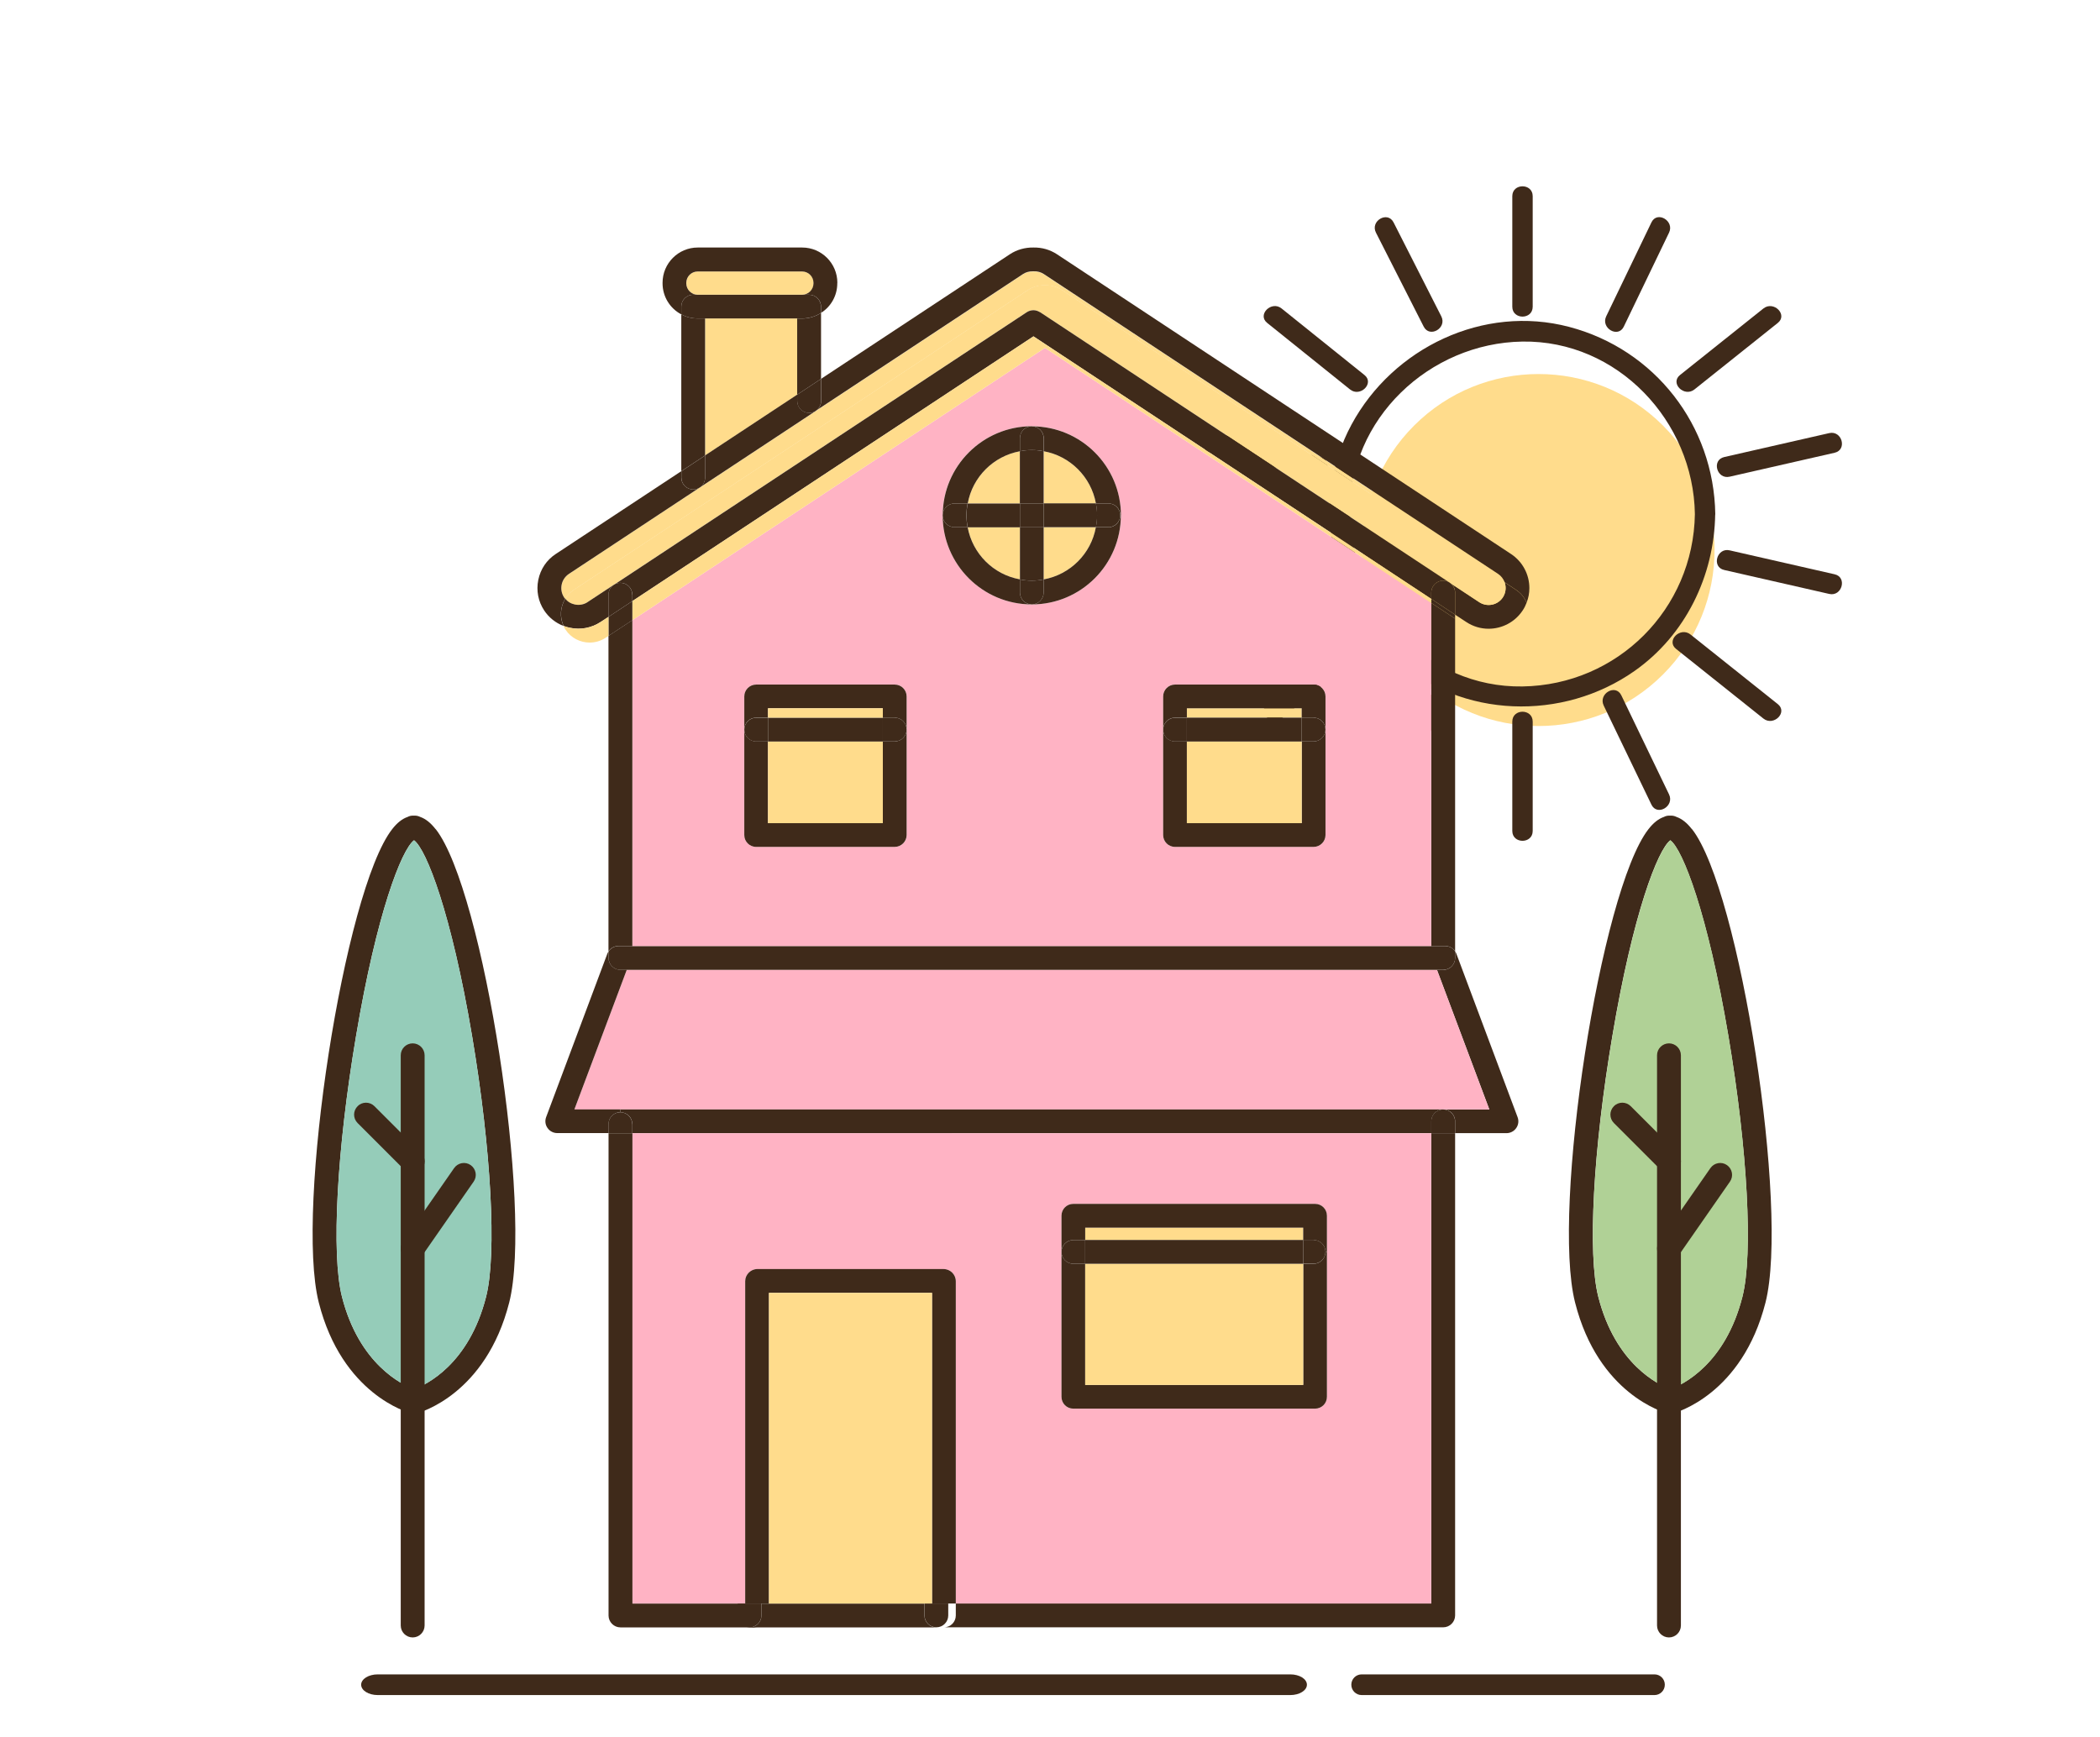 <?xml version="1.0" encoding="UTF-8"?><svg id="_圖層_2" xmlns="http://www.w3.org/2000/svg" xmlns:xlink="http://www.w3.org/1999/xlink" viewBox="0 0 278 230"><defs><style>.cls-1{fill:#95ccb9;}.cls-2{fill:#ffb3c4;}.cls-3{fill:#3f2a1a;}.cls-4{fill:#b0d196;}.cls-5{clip-path:url(#clippath);}.cls-6{fill:none;}.cls-7{fill:#ffdc8c;}</style><clipPath id="clippath"><rect class="cls-6" width="278" height="230"/></clipPath></defs><g id="CON02"><g class="cls-5"><g><path class="cls-3" d="M219.02,221.67h-38.76c-.76,0-1.37,.61-1.37,1.37s.61,1.37,1.37,1.37h38.76c.76,0,1.37-.61,1.37-1.37s-.61-1.37-1.37-1.37Z"/><path class="cls-3" d="M170.81,221.67H50.01c-1.21,0-2.2,.61-2.2,1.37s.98,1.37,2.2,1.37h120.8c1.21,0,2.2-.61,2.2-1.37s-.98-1.37-2.2-1.37Z"/><path class="cls-3" d="M125.53,212.29v1.58c0,.86-.7,1.57-1.57,1.57s-1.57-.71-1.57-1.57v-1.58h3.15Z"/><path class="cls-3" d="M123.96,215.45h-24.73c.86,0,1.57-.71,1.57-1.57v-1.58h21.58v1.58c0,.86,.71,1.57,1.57,1.57Z"/><path class="cls-3" d="M100.8,212.29v1.58c0,.86-.71,1.57-1.57,1.57s-1.57-.71-1.57-1.57v-1.58h3.15Z"/><g><g><path class="cls-3" d="M224,109.78c6.33,8.11,12.86,50.29,9.72,62.66-3.1,12.17-11.84,14.56-12.21,14.66-.13,.04-.26,.05-.4,.05s-.26-.01-.4-.05c-.37-.1-9.11-2.48-12.2-14.66-3.15-12.38,3.39-54.55,9.71-62.66,.65-.84,1.33-1.38,2.06-1.63,.2-.11,.44-.17,.7-.17h.24c.25,0,.49,.06,.71,.17,.72,.25,1.4,.79,2.05,1.63Zm6.66,61.89c1.43-5.62,.68-19.48-1.85-34.49-2.75-16.28-6.05-24.73-7.69-25.94-1.64,1.21-4.95,9.66-7.68,25.94-2.54,15.01-3.29,28.87-1.86,34.49,2.28,8.97,7.99,11.67,9.54,12.24,1.58-.58,7.26-3.25,9.54-12.24Z"/><path class="cls-4" d="M228.82,137.19c2.53,15.01,3.28,28.87,1.85,34.49-2.28,8.99-7.96,11.67-9.54,12.24-1.55-.58-7.26-3.28-9.54-12.24-1.43-5.62-.68-19.48,1.86-34.49,2.74-16.28,6.04-24.73,7.68-25.94,1.64,1.21,4.95,9.66,7.69,25.94Z"/></g><path class="cls-3" d="M220.94,166.86c-.31,0-.62-.09-.9-.28-.71-.5-.89-1.48-.39-2.19l6.78-9.75c.5-.71,1.48-.89,2.19-.39,.71,.5,.89,1.48,.39,2.19l-6.78,9.75c-.31,.44-.8,.68-1.29,.68Z"/><path class="cls-3" d="M220.94,216.78c-.87,0-1.58-.71-1.58-1.58v-75.49c0-.87,.71-1.58,1.58-1.58s1.58,.71,1.58,1.58v75.49c0,.87-.71,1.58-1.58,1.58Z"/><path class="cls-3" d="M220.94,155.32c-.4,0-.81-.15-1.11-.46l-6.18-6.18c-.62-.62-.62-1.61,0-2.23,.61-.62,1.61-.62,2.23,0l6.18,6.18c.62,.62,.62,1.61,0,2.23-.31,.31-.71,.46-1.11,.46Z"/></g><g><g><path class="cls-3" d="M57.69,109.78c6.33,8.11,12.86,50.29,9.72,62.66-3.1,12.17-11.84,14.56-12.21,14.66-.13,.04-.26,.05-.4,.05s-.26-.01-.4-.05c-.37-.1-9.11-2.48-12.2-14.66-3.15-12.38,3.39-54.55,9.71-62.66,.65-.84,1.33-1.38,2.06-1.63,.2-.11,.44-.17,.7-.17h.24c.25,0,.49,.06,.71,.17,.72,.25,1.4,.79,2.05,1.63Zm6.66,61.89c1.43-5.62,.68-19.48-1.85-34.49-2.75-16.28-6.05-24.73-7.69-25.94-1.64,1.21-4.95,9.66-7.68,25.94-2.54,15.01-3.29,28.87-1.86,34.49,2.28,8.97,7.99,11.67,9.54,12.24,1.58-.58,7.26-3.25,9.54-12.24Z"/><path class="cls-1" d="M62.5,137.19c2.53,15.01,3.28,28.87,1.85,34.49-2.28,8.99-7.96,11.67-9.54,12.24-1.55-.58-7.26-3.28-9.54-12.24-1.43-5.62-.68-19.48,1.86-34.49,2.74-16.28,6.04-24.73,7.68-25.94,1.64,1.21,4.95,9.66,7.69,25.94Z"/></g><path class="cls-3" d="M54.63,166.86c-.31,0-.62-.09-.9-.28-.71-.5-.89-1.48-.39-2.19l6.78-9.75c.5-.71,1.48-.89,2.19-.39,.71,.5,.89,1.48,.39,2.19l-6.78,9.75c-.31,.44-.8,.68-1.29,.68Z"/><path class="cls-3" d="M54.63,216.78c-.87,0-1.58-.71-1.58-1.58v-75.49c0-.87,.71-1.58,1.58-1.58s1.58,.71,1.58,1.58v75.49c0,.87-.71,1.58-1.58,1.58Z"/><path class="cls-3" d="M54.63,155.32c-.4,0-.81-.15-1.11-.46l-6.18-6.18c-.62-.62-.62-1.61,0-2.23,.61-.62,1.61-.62,2.23,0l6.18,6.18c.62,.62,.62,1.61,0,2.23-.31,.31-.71,.46-1.11,.46Z"/></g><g><circle class="cls-7" cx="203.68" cy="72.82" r="23.3" transform="translate(8.16 165.35) rotate(-45)"/><g><path class="cls-3" d="M224.37,68.05c-.19,12.59-10.24,22.64-22.83,22.83-12.59,.19-22.64-10.53-22.83-22.83-.19-12.59,10.53-22.64,22.83-22.83,12.59-.19,22.64,10.53,22.83,22.83,.03,1.74,2.73,1.74,2.7,0-.18-11.7-7.99-21.78-19.33-24.77-11.35-3-23.33,2.76-28.82,12.92-5.59,10.34-2.8,23.4,5.84,31.11,8.77,7.82,22.13,8.19,31.62,1.52,6.75-4.74,10.56-12.61,10.68-20.77,.03-1.74-2.67-1.74-2.7,0Z"/><g><path class="cls-3" d="M167.75,42.75c3.66,2.94,7.31,5.87,10.97,8.81,1.34,1.08,3.27-.82,1.91-1.91-3.66-2.94-7.31-5.87-10.97-8.81-1.34-1.08-3.27,.82-1.91,1.91h0Z"/><path class="cls-3" d="M190.8,41.88c-2.11-4.15-4.21-8.29-6.32-12.44-.79-1.55-3.12-.19-2.33,1.36,2.11,4.15,4.21,8.29,6.32,12.44,.79,1.55,3.12,.19,2.33-1.36h0Z"/><path class="cls-3" d="M160.95,78.64c4.63-1.06,9.26-2.11,13.9-3.17,1.7-.39,.98-2.99-.72-2.6-4.63,1.06-9.26,2.11-13.9,3.17-1.7,.39-.98,2.99,.72,2.6h0Z"/><path class="cls-3" d="M174.79,60.49c-4.61-1.05-9.23-2.11-13.84-3.16-1.7-.39-2.42,2.22-.72,2.6,4.61,1.05,9.23,2.11,13.84,3.16,1.7,.39,2.42-2.22,.72-2.6h0Z"/><path class="cls-3" d="M200.2,25.97v14.64c0,1.74,2.7,1.74,2.7,0v-14.64c0-1.74-2.7-1.74-2.7,0h0Z"/><path class="cls-3" d="M214.96,43.24c2-4.15,3.99-8.29,5.99-12.44,.75-1.56-1.58-2.93-2.33-1.36-2,4.15-3.99,8.29-5.99,12.44-.75,1.56,1.58,2.93,2.33,1.36h0Z"/><path class="cls-3" d="M169.66,95.13c3.66-2.92,7.31-5.83,10.97-8.75,1.36-1.09-.56-2.98-1.91-1.91-3.66,2.92-7.31,5.83-10.97,8.75-1.36,1.09,.56,2.98,1.91,1.91h0Z"/><path class="cls-3" d="M242.87,76.03c-4.63-1.06-9.26-2.11-13.9-3.17-1.7-.39-2.42,2.22-.72,2.6,4.63,1.06,9.26,2.11,13.9,3.17,1.7,.39,2.42-2.22,.72-2.6h0Z"/><path class="cls-3" d="M221.88,85.91c3.85,3.07,7.71,6.15,11.56,9.22,1.35,1.07,3.27-.82,1.91-1.91-3.85-3.07-7.71-6.15-11.56-9.22-1.35-1.07-3.27,.82-1.91,1.91h0Z"/><path class="cls-3" d="M228.97,63.11c4.63-1.06,9.26-2.11,13.9-3.17,1.7-.39,.98-2.99-.72-2.6-4.63,1.06-9.26,2.11-13.9,3.17-1.7,.39-.98,2.99,.72,2.6h0Z"/><path class="cls-3" d="M233.44,40.84c-3.68,2.94-7.36,5.87-11.04,8.81-1.36,1.09,.56,2.98,1.91,1.91,3.68-2.94,7.36-5.87,11.04-8.81,1.36-1.09-.56-2.98-1.91-1.91h0Z"/><path class="cls-3" d="M220.95,105.17c-2.11-4.37-4.21-8.75-6.32-13.12-.76-1.57-3.08-.2-2.33,1.36,2.11,4.37,4.21,8.75,6.32,13.12,.76,1.57,3.08,.2,2.33-1.36h0Z"/><path class="cls-3" d="M200.2,95.53v14.48c0,1.74,2.7,1.74,2.7,0v-14.48c0-1.74-2.7-1.74-2.7,0h0Z"/><path class="cls-3" d="M184.48,106.53c2.11-4.17,4.21-8.34,6.32-12.51,.78-1.55-1.55-2.92-2.33-1.36-2.11,4.17-4.21,8.34-6.32,12.51-.78,1.55,1.55,2.92,2.33,1.36h0Z"/></g></g></g><g><rect class="cls-7" x="143.66" y="162.52" width="28.86" height="1.64"/><rect class="cls-7" x="157.12" y="93.77" width="15.2" height="1.24"/><path class="cls-7" d="M145.08,66.65h-6.91v-6.91c3.51,.64,6.28,3.41,6.91,6.91Z"/><path class="cls-7" d="M135.02,59.74v6.91h-6.91c.64-3.51,3.41-6.28,6.91-6.91Z"/><path class="cls-7" d="M135.02,69.81v6.9c-3.51-.64-6.28-3.4-6.91-6.9h6.91Z"/><path class="cls-7" d="M138.16,69.81h6.91c-.64,3.51-3.41,6.27-6.91,6.9v-6.9Z"/><path class="cls-7" d="M199.18,77.1l-58.61-38.7c-.7-.46-1.48-.65-2.24-.61-.78-.04-1.56,.16-2.24,.61l-60.13,39.7c-.48,.31-.85,.72-1.13,1.18-.07-.06-.12-.12-.16-.18-.32-.5-.44-1.09-.32-1.68s.46-1.09,.96-1.43l17.31-11.43s.04-.02,.05-.02l15.27-10.08s.07-.05,.1-.07l27.39-18.08c.38-.25,.84-.37,1.32-.36h.12c.47-.02,.92,.11,1.31,.36l60.13,39.69c.42,.28,.72,.67,.88,1.12Z"/><path class="cls-7" d="M107.7,37.45v.06c0,.83-.68,1.51-1.51,1.51h-13.82c-.83,0-1.51-.68-1.51-1.51v-.06c0-.84,.68-1.51,1.51-1.51h13.82c.83,0,1.51,.67,1.51,1.51Z"/><polygon class="cls-7" points="105.54 42.16 105.54 52.25 93.34 60.3 93.34 42.16 105.54 42.16"/><path class="cls-7" d="M202.09,79.8c.22,.47,.31,.97,.31,1.48,0,.73-.2,1.45-.62,2.1-1.15,1.75-3.53,2.23-5.28,1.08l-3.87-2.56v-.52l1.48,.97c.91,.6,1.93,.89,2.95,.89,1.75,0,3.47-.85,4.51-2.42,.22-.32,.38-.67,.52-1.02Z"/><path class="cls-3" d="M202.46,77.86c0,.66-.12,1.31-.37,1.93-.26-.67-.74-1.27-1.39-1.7l-1.51-1c-.16-.44-.46-.84-.88-1.12l-60.13-39.69c-.38-.25-.84-.38-1.31-.36h-.12c-.48-.01-.94,.11-1.32,.36l-27.39,18.08c.4-.29,.66-.74,.66-1.27v-2.94l24.99-16.49c.92-.61,2.02-.91,3.12-.89,1.12-.02,2.18,.28,3.11,.89l60.12,39.69c1.57,1.04,2.42,2.76,2.42,4.51Z"/><path class="cls-3" d="M202.09,79.8c-.13,.35-.3,.7-.52,1.02-1.04,1.57-2.76,2.42-4.51,2.42-1.02,0-2.04-.29-2.95-.89l-1.48-.97v-2.93c0-.54-.26-1.01-.67-1.28l3.88,2.56c1.03,.67,2.42,.4,3.11-.64,.4-.61,.47-1.36,.24-1.99l1.51,1c.65,.43,1.13,1.03,1.39,1.7Z"/><path class="cls-3" d="M200.9,147.9c.18,.48,.12,1.02-.18,1.44-.29,.43-.78,.68-1.3,.68h-6.79v-1.57c0-.88-.71-1.57-1.58-1.57h6.11l-6.93-18.47h.82c.88,0,1.58-.71,1.58-1.58v-.88c.07,.1,.12,.2,.17,.32l8.1,21.63Z"/><path class="cls-7" d="M199.18,77.1c.23,.64,.16,1.38-.24,1.99-.68,1.03-2.08,1.31-3.11,.64l-3.88-2.56s-.05-.05-.07-.05l-54.21-35.8c-.26-.17-.56-.26-.86-.26s-.61,.1-.88,.26l-54.62,36.07s-.06,.02-.08,.05l-3.46,2.28c-.49,.32-1.09,.43-1.68,.31-.52-.11-.96-.37-1.26-.77,.28-.46,.65-.86,1.13-1.18l60.13-39.7c.68-.46,1.46-.65,2.24-.61,.77-.04,1.55,.16,2.24,.61l58.61,38.7Z"/><polygon class="cls-2" points="190.23 128.4 197.15 146.88 191.04 146.88 82.13 146.88 76.04 146.88 82.97 128.4 190.23 128.4"/><path class="cls-3" d="M192.63,150.02v63.85c0,.86-.71,1.57-1.58,1.57H124.96c.88,0,1.57-.71,1.57-1.57v-1.58h62.94v-62.27h3.16Z"/><path class="cls-3" d="M192.63,148.45v1.57h-3.16v-1.57c0-.88,.71-1.57,1.57-1.57s1.58,.7,1.58,1.57Z"/><path class="cls-3" d="M192.63,125.94v.88c0,.88-.71,1.58-1.58,1.58H82.13c-.86,0-1.57-.71-1.57-1.58v-.85c.28-.44,.78-.72,1.32-.72h109.44c.53,0,1.02,.26,1.31,.7Z"/><path class="cls-3" d="M192.63,81.9v44.04c-.29-.43-.78-.7-1.31-.7h-1.85v-45.42l3.16,2.08Z"/><polygon class="cls-3" points="192.63 81.38 192.63 81.9 189.47 79.82 189.47 79.29 192.63 81.38"/><path class="cls-3" d="M192.63,78.45v2.93l-3.16-2.09v-.84c0-.88,.71-1.58,1.57-1.58,.31,0,.6,.08,.84,.25,.02,0,.05,.02,.07,.05,.41,.28,.67,.74,.67,1.28Z"/><path class="cls-3" d="M137.67,41.32l54.21,35.8c-.24-.17-.53-.25-.84-.25-.86,0-1.57,.71-1.57,1.58v.84l-52.66-34.76-53.1,35.05v-.85c0-.86-.71-1.57-1.58-1.57-.3,0-.58,.08-.82,.24l54.62-36.07c.26-.17,.58-.26,.88-.26s.6,.1,.86,.26Z"/><path class="cls-3" d="M82.13,146.88h108.92c-.86,0-1.57,.7-1.57,1.57v1.57H83.71v-1.19c0-.88-.71-1.58-1.58-1.58v-.37Z"/><path class="cls-2" d="M189.47,150.02v62.27h-62.94v-42.65c0-.89-.72-1.62-1.62-1.62h-24.66c-.86,0-1.6,.73-1.6,1.6v42.68h-14.95v-62.27h105.76Zm-13.81,34.9v-23.97c0-.88-.7-1.57-1.57-1.57h-32c-.88,0-1.57,.7-1.57,1.57v23.97c0,.88,.7,1.57,1.57,1.57h32c.88,0,1.57-.7,1.57-1.57Z"/><path class="cls-2" d="M189.47,79.82v45.42H83.71v-43.13l54.62-36.05,51.14,33.76Zm-14,30.73v-18.35c0-.86-.71-1.57-1.57-1.57h-18.35c-.88,0-1.57,.71-1.57,1.57v18.35c0,.86,.7,1.57,1.57,1.57h18.35c.86,0,1.57-.71,1.57-1.57Zm-27.09-42.33c0-6.49-5.28-11.79-11.79-11.79s-11.8,5.29-11.8,11.79,5.29,11.8,11.8,11.8,11.79-5.29,11.79-11.8Zm-28.35,42.33v-18.35c0-.86-.71-1.57-1.58-1.57h-18.34c-.88,0-1.57,.71-1.57,1.57v18.35c0,.86,.7,1.57,1.57,1.57h18.34c.88,0,1.58-.71,1.58-1.57Z"/><polygon class="cls-7" points="189.47 79.29 189.47 79.82 138.33 46.06 83.71 82.11 83.71 79.58 136.81 44.53 189.47 79.29"/><path class="cls-3" d="M175.66,165.74v19.18c0,.88-.7,1.57-1.57,1.57h-32c-.88,0-1.57-.7-1.57-1.57v-19.18c0,.86,.7,1.57,1.57,1.57h1.57v16.04h28.86v-16.04h1.38c.86,0,1.57-.71,1.57-1.57h.19Z"/><path class="cls-3" d="M175.66,160.95v4.79h-.19c0-.88-.71-1.57-1.57-1.57h-1.38v-1.64h-28.86v1.64h-1.57c-.88,0-1.57,.7-1.57,1.57v-4.79c0-.88,.7-1.57,1.57-1.57h32c.88,0,1.57,.7,1.57,1.57Z"/><path class="cls-3" d="M175.47,96.59v13.96c0,.86-.71,1.57-1.57,1.57h-18.35c-.88,0-1.57-.71-1.57-1.57v-13.96c0,.86,.7,1.57,1.57,1.57h1.57v10.82h15.2v-10.82h1.58c.86,0,1.57-.71,1.57-1.57Z"/><path class="cls-3" d="M175.47,92.2v4.39c0-.88-.71-1.58-1.57-1.58h-1.58v-1.24h-15.2v1.24h-1.57c-.88,0-1.57,.71-1.57,1.58v-4.39c0-.86,.7-1.57,1.57-1.57h18.35c.86,0,1.57,.71,1.57,1.57Z"/><path class="cls-3" d="M173.9,95.01c.86,0,1.57,.71,1.57,1.58s-.71,1.57-1.57,1.57h-1.58v-3.16h1.58Z"/><path class="cls-3" d="M173.9,164.16c.86,0,1.57,.7,1.57,1.57s-.71,1.57-1.57,1.57h-1.38v-3.15h1.38Z"/><rect class="cls-7" x="143.66" y="167.31" width="28.86" height="16.04"/><rect class="cls-3" x="143.66" y="164.16" width="28.86" height="3.15"/><rect class="cls-7" x="157.12" y="98.16" width="15.2" height="10.82"/><rect class="cls-3" x="157.12" y="95.01" width="15.2" height="3.16"/><path class="cls-3" d="M157.12,95.01v3.16h-1.57c-.88,0-1.57-.71-1.57-1.57s.7-1.58,1.57-1.58h1.57Z"/><path class="cls-3" d="M148.38,68.22h-.07c0-.86-.71-1.57-1.57-1.57h-1.66c-.64-3.51-3.41-6.28-6.91-6.91v-1.73c0-.88-.71-1.57-1.57-1.57,6.51,0,11.79,5.29,11.79,11.79Z"/><path class="cls-3" d="M148.31,68.22h.07c0,6.51-5.28,11.8-11.79,11.8,.86,0,1.57-.71,1.57-1.57v-1.74c3.51-.64,6.28-3.4,6.91-6.9h1.66c.86,0,1.57-.71,1.57-1.58Z"/><path class="cls-3" d="M146.73,66.65c.86,0,1.57,.71,1.57,1.57s-.71,1.58-1.57,1.58h-1.66c.11-.52,.16-1.04,.16-1.58s-.05-1.07-.16-1.57h1.66Z"/><path class="cls-3" d="M145.08,66.65c.11,.5,.16,1.03,.16,1.57s-.05,1.07-.16,1.58h-6.91v-3.16h6.91Z"/><path class="cls-3" d="M143.66,164.16v3.15h-1.57c-.88,0-1.57-.71-1.57-1.57s.7-1.57,1.57-1.57h1.57Z"/><path class="cls-3" d="M138.16,76.71v1.74c0,.86-.71,1.57-1.57,1.57s-1.57-.71-1.57-1.57v-1.74c.5,.11,1.03,.16,1.57,.16s1.07-.05,1.57-.16Z"/><path class="cls-3" d="M138.16,69.81v6.9c-.5,.11-1.03,.16-1.57,.16s-1.07-.05-1.57-.16v-6.9h3.15Z"/><rect class="cls-3" x="135.02" y="66.65" width="3.15" height="3.16"/><path class="cls-3" d="M138.16,59.74v6.91h-3.15v-6.91c.5-.11,1.03-.16,1.57-.16s1.07,.05,1.57,.16Z"/><path class="cls-3" d="M138.16,58.01v1.73c-.5-.11-1.03-.16-1.57-.16s-1.07,.05-1.57,.16v-1.73c0-.88,.7-1.57,1.57-1.57s1.57,.7,1.57,1.57Z"/><path class="cls-3" d="M136.59,56.44c-.88,0-1.57,.7-1.57,1.57v1.73c-3.51,.64-6.28,3.41-6.91,6.91h-1.73c-.88,0-1.58,.71-1.58,1.57,0-6.49,5.29-11.79,11.8-11.79Z"/><path class="cls-3" d="M135.02,78.45c0,.86,.7,1.57,1.57,1.57-6.51,0-11.8-5.29-11.8-11.8,0,.88,.71,1.58,1.58,1.58h1.73c.64,3.51,3.41,6.27,6.91,6.9v1.74Z"/><path class="cls-3" d="M135.02,66.65v3.16h-6.91c-.11-.52-.16-1.04-.16-1.58s.05-1.07,.16-1.57h6.91Z"/><path class="cls-3" d="M126.37,66.65h1.73c-.11,.5-.16,1.03-.16,1.57s.05,1.07,.16,1.58h-1.73c-.88,0-1.58-.71-1.58-1.58s.71-1.57,1.58-1.57Z"/><path class="cls-3" d="M126.53,169.64v42.65h-3.15v-41.13h-21.58v41.13h-3.15v-42.68c0-.86,.73-1.6,1.6-1.6h24.66c.9,0,1.62,.73,1.62,1.62Z"/><rect class="cls-7" x="101.8" y="171.16" width="21.58" height="41.13"/><path class="cls-3" d="M120.02,96.59v13.96c0,.86-.71,1.57-1.58,1.57h-18.34c-.88,0-1.57-.71-1.57-1.57v-13.96c0,.86,.7,1.57,1.57,1.57h1.57v10.82h15.2v-10.82h1.57c.88,0,1.58-.71,1.58-1.57Z"/><path class="cls-3" d="M120.02,92.2v4.39c0-.88-.71-1.58-1.58-1.58h-1.57v-1.24h-15.2v1.24h-1.57c-.88,0-1.57,.71-1.57,1.58v-4.39c0-.86,.7-1.57,1.57-1.57h18.34c.88,0,1.58,.71,1.58,1.57Z"/><path class="cls-3" d="M118.44,95.01c.88,0,1.58,.71,1.58,1.58s-.71,1.57-1.58,1.57h-1.57v-3.16h1.57Z"/><rect class="cls-7" x="101.67" y="98.16" width="15.2" height="10.82"/><rect class="cls-3" x="101.67" y="95.01" width="15.2" height="3.16"/><rect class="cls-7" x="101.67" y="93.77" width="15.2" height="1.24"/><path class="cls-3" d="M110.84,37.45v.06c0,1.64-.85,3.1-2.15,3.91v-.83c0-.86-.71-1.57-1.57-1.57h-.94c.83,0,1.51-.68,1.51-1.51v-.06c0-.84-.68-1.51-1.51-1.51h-13.82c-.83,0-1.51,.67-1.51,1.51v.06c0,.83,.68,1.51,1.51,1.51h-.6c-.88,0-1.57,.71-1.57,1.57v1.03c-1.48-.78-2.48-2.33-2.48-4.12v-.06c0-2.58,2.09-4.67,4.66-4.67h13.82c2.57,0,4.66,2.09,4.66,4.67Z"/><path class="cls-3" d="M108.69,50.16v2.94c0,.53-.26,.98-.66,1.27-.02,.02-.06,.05-.1,.07-.24,.14-.52,.23-.82,.23-.88,0-1.58-.71-1.58-1.57v-.85l3.16-2.09Z"/><path class="cls-3" d="M108.69,41.42v8.74l-3.16,2.09v-10.08h.65c.92,0,1.79-.28,2.51-.74Z"/><path class="cls-3" d="M108.69,40.59v.83c-.72,.47-1.58,.74-2.51,.74h-13.82c-.78,0-1.52-.19-2.17-.54v-1.03c0-.86,.7-1.57,1.57-1.57h15.35c.86,0,1.57,.71,1.57,1.57Z"/><path class="cls-3" d="M107.94,54.44l-15.27,10.08c.41-.3,.67-.77,.67-1.3v-2.93l12.2-8.05v.85c0,.86,.71,1.57,1.58,1.57,.3,0,.58-.08,.82-.23Z"/><path class="cls-3" d="M101.67,95.01v3.16h-1.57c-.88,0-1.57-.71-1.57-1.57s.7-1.58,1.57-1.58h1.57Z"/><path class="cls-3" d="M100.23,215.45h-18.1c-.86,0-1.57-.71-1.57-1.57v-63.85h3.16v62.27h14.95v1.58c0,.86,.7,1.57,1.57,1.57Z"/><path class="cls-3" d="M93.34,60.3v2.93c0,.53-.26,1-.67,1.3-.01,0-.02,.01-.05,.02-.24,.16-.54,.25-.85,.25-.88,0-1.57-.71-1.57-1.57v-.85l3.15-2.08Z"/><path class="cls-3" d="M93.34,42.16v18.14l-3.15,2.08v-20.76c.65,.35,1.39,.54,2.17,.54h.97Z"/><path class="cls-3" d="M92.62,64.55l-17.31,11.43c-.5,.34-.84,.84-.96,1.43s0,1.18,.32,1.68c.04,.06,.08,.12,.16,.18-.67,1.07-.77,2.42-.23,3.6-1.04-.4-1.93-1.1-2.56-2.05-.79-1.19-1.07-2.63-.78-4.05s1.1-2.63,2.3-3.42l16.63-10.97v.85c0,.86,.7,1.57,1.57,1.57,.31,0,.61-.1,.85-.25Z"/><path class="cls-3" d="M83.71,148.83v1.19h-3.16v-1.19c0-.88,.71-1.58,1.57-1.58s1.58,.71,1.58,1.58Z"/><path class="cls-3" d="M83.71,82.11v43.13h-1.84c-.54,0-1.04,.28-1.32,.72v-41.78l3.16-2.08Z"/><polygon class="cls-3" points="83.71 79.58 83.71 82.11 80.55 84.19 80.55 81.67 83.71 79.58"/><path class="cls-3" d="M83.71,78.73v.85l-3.16,2.09v-2.94c0-.53,.26-1,.67-1.28,.02-.02,.05-.04,.08-.05,.24-.16,.52-.24,.82-.24,.88,0,1.58,.71,1.58,1.57Z"/><path class="cls-3" d="M82.97,128.4l-6.93,18.47h6.09v.37c-.86,0-1.57,.71-1.57,1.58v1.19h-6.78c-.52,0-1.01-.25-1.3-.68-.3-.42-.36-.96-.18-1.44l8.1-21.63c.04-.11,.1-.2,.16-.3v.85c0,.88,.71,1.58,1.57,1.58h.84Z"/><path class="cls-3" d="M77.77,79.72l3.46-2.28c-.41,.29-.67,.76-.67,1.28v2.94l-1.04,.68c-1.2,.79-2.64,1.07-4.05,.77-.3-.06-.59-.14-.86-.25-.54-1.18-.44-2.53,.23-3.6,.3,.4,.74,.66,1.26,.77,.59,.12,1.19,.01,1.68-.31Z"/><path class="cls-7" d="M80.55,81.67v2.52l-.4,.26c-.64,.42-1.37,.62-2.09,.62-1.24,0-2.46-.6-3.19-1.7-.11-.16-.19-.32-.28-.5,.28,.11,.56,.19,.86,.25,1.4,.3,2.85,.02,4.05-.77l1.04-.68Z"/></g></g></g></g></svg>